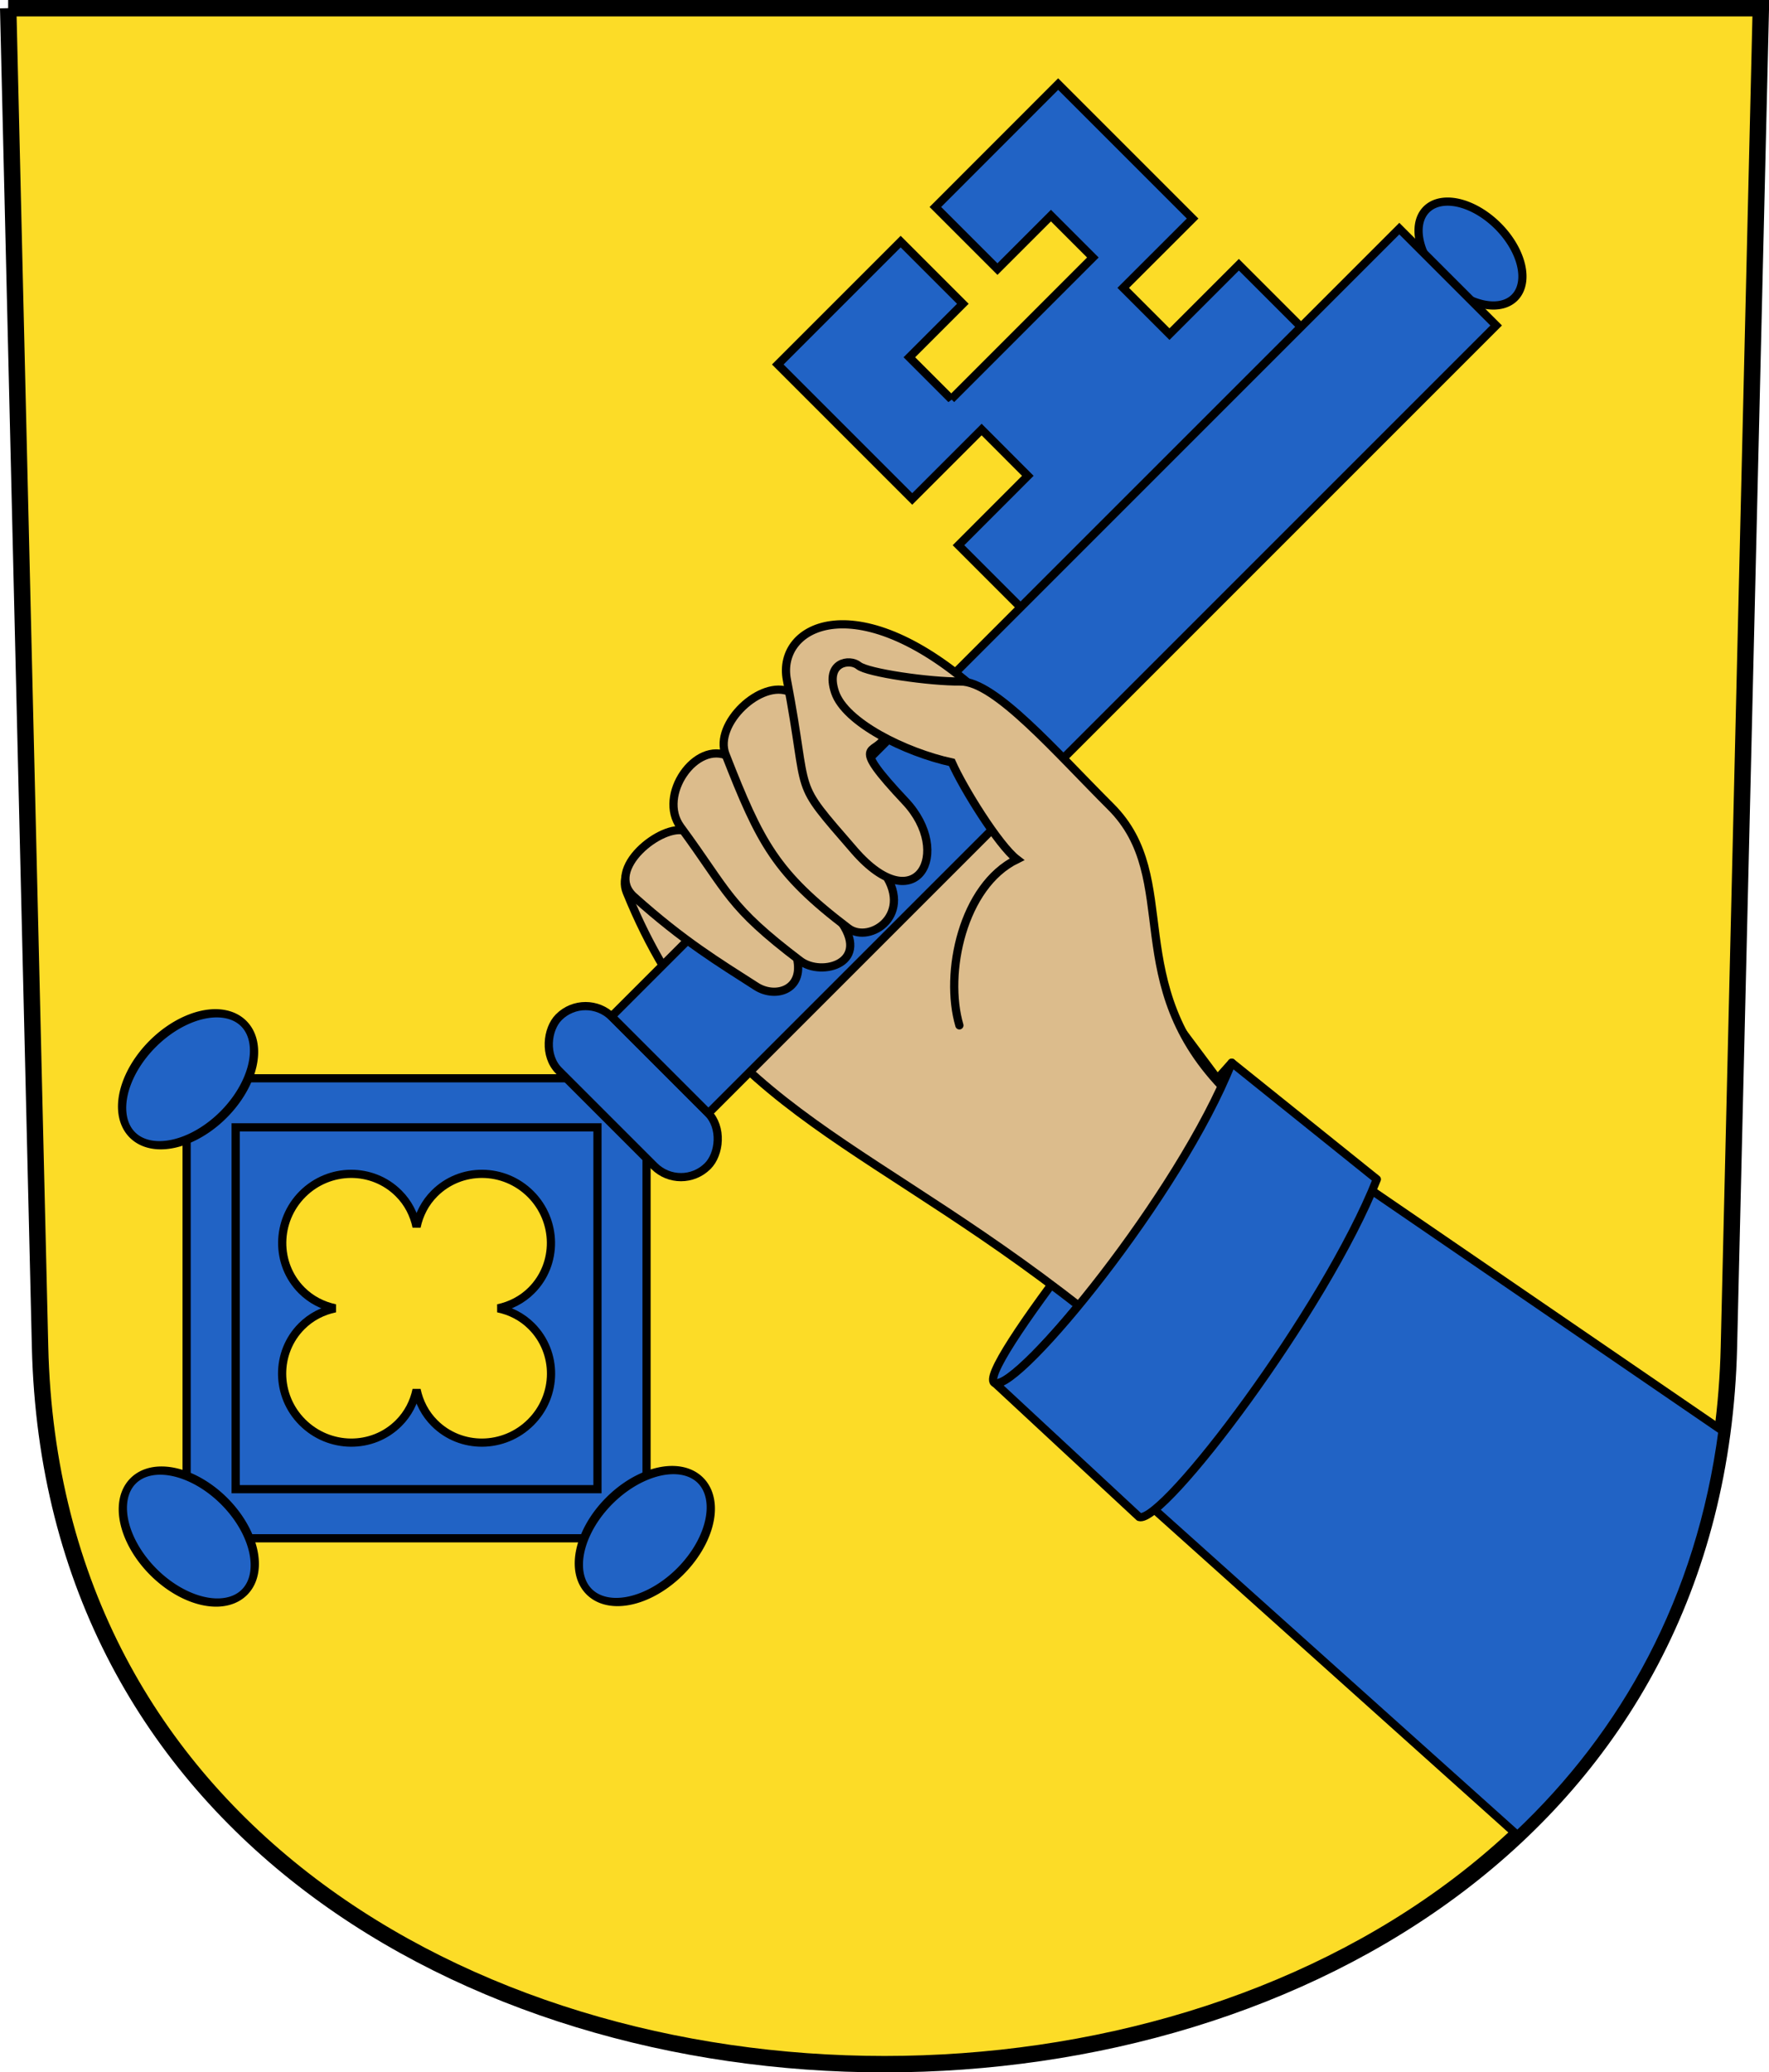 <?xml version="1.0" encoding="UTF-8" standalone="no"?>
<!-- Created with Inkscape (http://www.inkscape.org/) -->
<svg xmlns:rdf="http://www.w3.org/1999/02/22-rdf-syntax-ns#" xmlns="http://www.w3.org/2000/svg" xmlns:cc="http://web.resource.org/cc/" xmlns:dc="http://purl.org/dc/elements/1.1/" xmlns:svg="http://www.w3.org/2000/svg" xmlns:inkscape="http://www.inkscape.org/namespaces/inkscape" xmlns:sodipodi="http://sodipodi.sourceforge.net/DTD/sodipodi-0.dtd" xmlns:ns1="http://sozi.baierouge.fr" xmlns:xlink="http://www.w3.org/1999/xlink" id="svg2780" viewBox="0 0 215.65 252.6" version="1.0" inkscape:version="0.91 r13725">
  <g id="layer1" transform="translate(-17.705 -804.54)">
    <path id="path3282" style="fill-rule:evenodd;stroke:#000000;stroke-width:2;fill:#fcdc27" d="m18.705 805.54l3.884 163.18c2.775 116.58 203.11 116.58 205.88 0l3.89-163.18h-213.66z"/>
    <path id="path4993" style="fill-rule:evenodd;stroke:#000000;stroke-width:1px;fill:#2163c5" d="m133.67 853.2l-5.11-5.11 6.52-6.52-7.58-7.58-14.98 14.98 16.39 16.39 8.46-8.46 5.63 5.64-8.45 8.46 7.57 7.57 34.19-34.18-7.58-7.58-8.46 8.46-5.64-5.64 8.46-8.45-16.39-16.39-14.97 14.98 7.57 7.57 6.52-6.52 5.11 5.11-17.26 17.27z"/>
    <path id="path5009" style="fill-rule:evenodd;color:#000000;stroke:#000000;stroke-width:.999;fill:#2163c5" d="m416.89 1.087a7.6 4.735 0 1 1 -15.2 0 7.6 4.735 0 1 1 15.2 0z" transform="matrix(.707 .707 -.707 .707 -91.634 545.31)"/>
    <path id="rect6953" style="fill-rule:evenodd;color:#000000;stroke:#000000;stroke-width:1px;fill:#2163c5" d="m40.454 935.98h56.067v56.07h-56.067v-56.07zm41.932 14.11c-3.258-3.25-8.501-3.29-11.711-0.08-1.158 1.15-1.874 2.58-2.188 4.08-0.313-1.5-1.028-2.93-2.187-4.08-3.21-3.21-8.453-3.17-11.712 0.08-3.258 3.26-3.32 8.53-0.11 11.74 1.158 1.16 2.588 1.87 4.088 2.19-1.5 0.31-2.929 1.02-4.088 2.18-3.21 3.21-3.17 8.46 0.088 11.71 3.259 3.26 8.524 3.32 11.734 0.11 1.158-1.15 1.874-2.58 2.187-4.08 0.314 1.5 1.03 2.93 2.188 4.08 3.21 3.21 8.475 3.15 11.734-0.11 3.258-3.25 3.298-8.5 0.088-11.71-1.159-1.16-2.588-1.87-4.088-2.18 1.499-0.32 2.93-1.03 4.088-2.19 3.21-3.21 3.148-8.48-0.111-11.74z"/>
    <rect id="rect5980" style="fill-rule:evenodd;color:#000000;stroke:#000000;stroke-width:1px;fill:#2163c5" transform="rotate(45)" rx="4.61" ry="4.61" height="9.22" width="25.666" y="591.27" x="717.26"/>
    <rect id="rect6955" style="color:#000000;stroke:#000000;stroke-width:1px;fill:none" height="44.106" width="44.106" y="941.96" x="46.434"/>
    <path id="path6959" style="fill-rule:evenodd;color:#000000;stroke:#000000;stroke-width:.885;fill:#2163c5" d="m120.86 227.35a9.22 4.984 0 1 1 -18.44 0 9.22 4.984 0 1 1 18.44 0z" transform="matrix(.736 -.736 .866 .866 -182.74 877.06)"/>
    <path id="path6961" style="fill-rule:evenodd;color:#000000;stroke:#000000;stroke-width:.885;fill:#2163c5" d="m120.86 227.35a9.22 4.984 0 1 1 -18.44 0 9.22 4.984 0 1 1 18.44 0z" transform="matrix(.736 -.736 .866 .866 -238.42 821.38)"/>
    <path id="path6973" style="fill-rule:evenodd;color:#000000;stroke:#000000;stroke-width:.885;fill:#2163c5" d="m120.86 227.35a9.22 4.984 0 1 1 -18.44 0 9.22 4.984 0 1 1 18.44 0z" transform="matrix(.736 .736 -.866 .866 155.44 712.79)"/>
    <path id="path8004" style="stroke-linejoin:round;fill-rule:evenodd;color:#000000;stroke:#000000;stroke-width:1px;fill:#2163c5" d="m167.86 934.08c-8.54 9.38-31.72 38.14-28.85 39.06 2.88 0.92 22.55-23.07 28.85-39.06z"/>
    <path id="path7009" style="fill-rule:evenodd;stroke:#000000;stroke-width:1px;fill:#dcbc8c" d="m152.25 161.81c-27.84-22.71-47.1-25.61-58.151-52.84-1.43-3.52 4.4-7.47 7.001-7.34 13.07 0.62 36.7-7.846 36.7-7.846l29.5 39.506-15.05 28.52z" transform="translate(0 804.33)"/>
    <rect id="rect5007" style="fill-rule:evenodd;color:#000000;stroke:#000000;stroke-width:.999;fill:#2163c5" transform="rotate(45)" height="135.81" width="16.696" y="455.46" x="721.74"/>
    <path id="path7988" style="fill-rule:evenodd;color:#000000;stroke:#000000;stroke-width:1px;fill:#dcbc8c" d="m101.29 905.84c-2.861-1-10.009 4.69-6.307 8 6.117 5.48 10.307 7.98 14.907 10.94 2.42 1.55 6.11 0.37 4.86-3.86l-13.46-15.08z"/>
    <path id="path7986" style="fill-rule:evenodd;color:#000000;stroke:#000000;stroke-width:1px;fill:#dcbc8c" d="m106.53 896.74c-3.99-1.99-8.694 4.75-5.86 8.6 5.92 8.05 5.74 9.62 14.58 16.32 2.64 2.01 8.85 0.25 4.73-5.11l-13.45-19.81z"/>
    <path id="path7984" style="fill-rule:evenodd;color:#000000;stroke:#000000;stroke-width:1px;fill:#dcbc8c" d="m114 84.564c-3.49-1.619-9.3 3.885-7.85 7.601 4.24 10.835 6.12 14.475 14.96 21.185 2.64 2 8.22-1.75 4.11-7.11l-11.22-21.676z" transform="translate(0 804.33)"/>
    <path id="path7982" style="fill-rule:evenodd;color:#000000;stroke:#000000;stroke-width:1px;fill:#dcbc8c" d="m137.43 84.938c-15.05-13.705-25.08-8.549-23.8-1.869 2.87 14.959 0.38 11.766 8.22 20.811 7.54 8.68 12.09 0.25 6.23-5.984-7.02-7.46-3.6-5.615-2.61-7.725l11.96-5.233z" transform="translate(0 804.33)"/>
    <path id="path8018" style="fill-rule:evenodd;color:#000000;stroke:#000000;stroke-width:1px;fill:#2163c5" d="m183.72 144.5l-25.78 39.28 44.75 40.13c13.11-12.34 22.31-28.77 25-49.29l-43.97-30.12z" transform="translate(0 804.33)"/>
    <path id="path7980" style="fill-rule:evenodd;color:#000000;stroke:#000000;stroke-linecap:round;stroke-width:1px;fill:#dcbc8c" d="m167.3 133.29c-13.21-13.22-5.34-25.93-14.19-34.751-6.66-6.637-14.12-15.308-18.32-15.257-3.7 0.046-11.37-1.057-12.42-1.938-1.06-0.881-4.11-0.456-2.87 3.245 1.23 3.7 8.57 7.325 14.24 8.561 1.37 3.114 5.73 10.13 7.93 11.81-6.61 3.23-8.88 13.88-7.01 20.24" transform="translate(0 804.33)"/>
    <path id="path8011" style="stroke-linejoin:round;fill-rule:evenodd;color:#000000;stroke:#000000;stroke-width:1px;fill:#2163c5" d="m167.86 934.08l17.69 14.21c-6.3 15.98-26.1 42.09-28.97 41.17l-17.57-16.32c2.88 0.92 22.55-23.07 28.85-39.06z"/>
  </g>
</svg>
